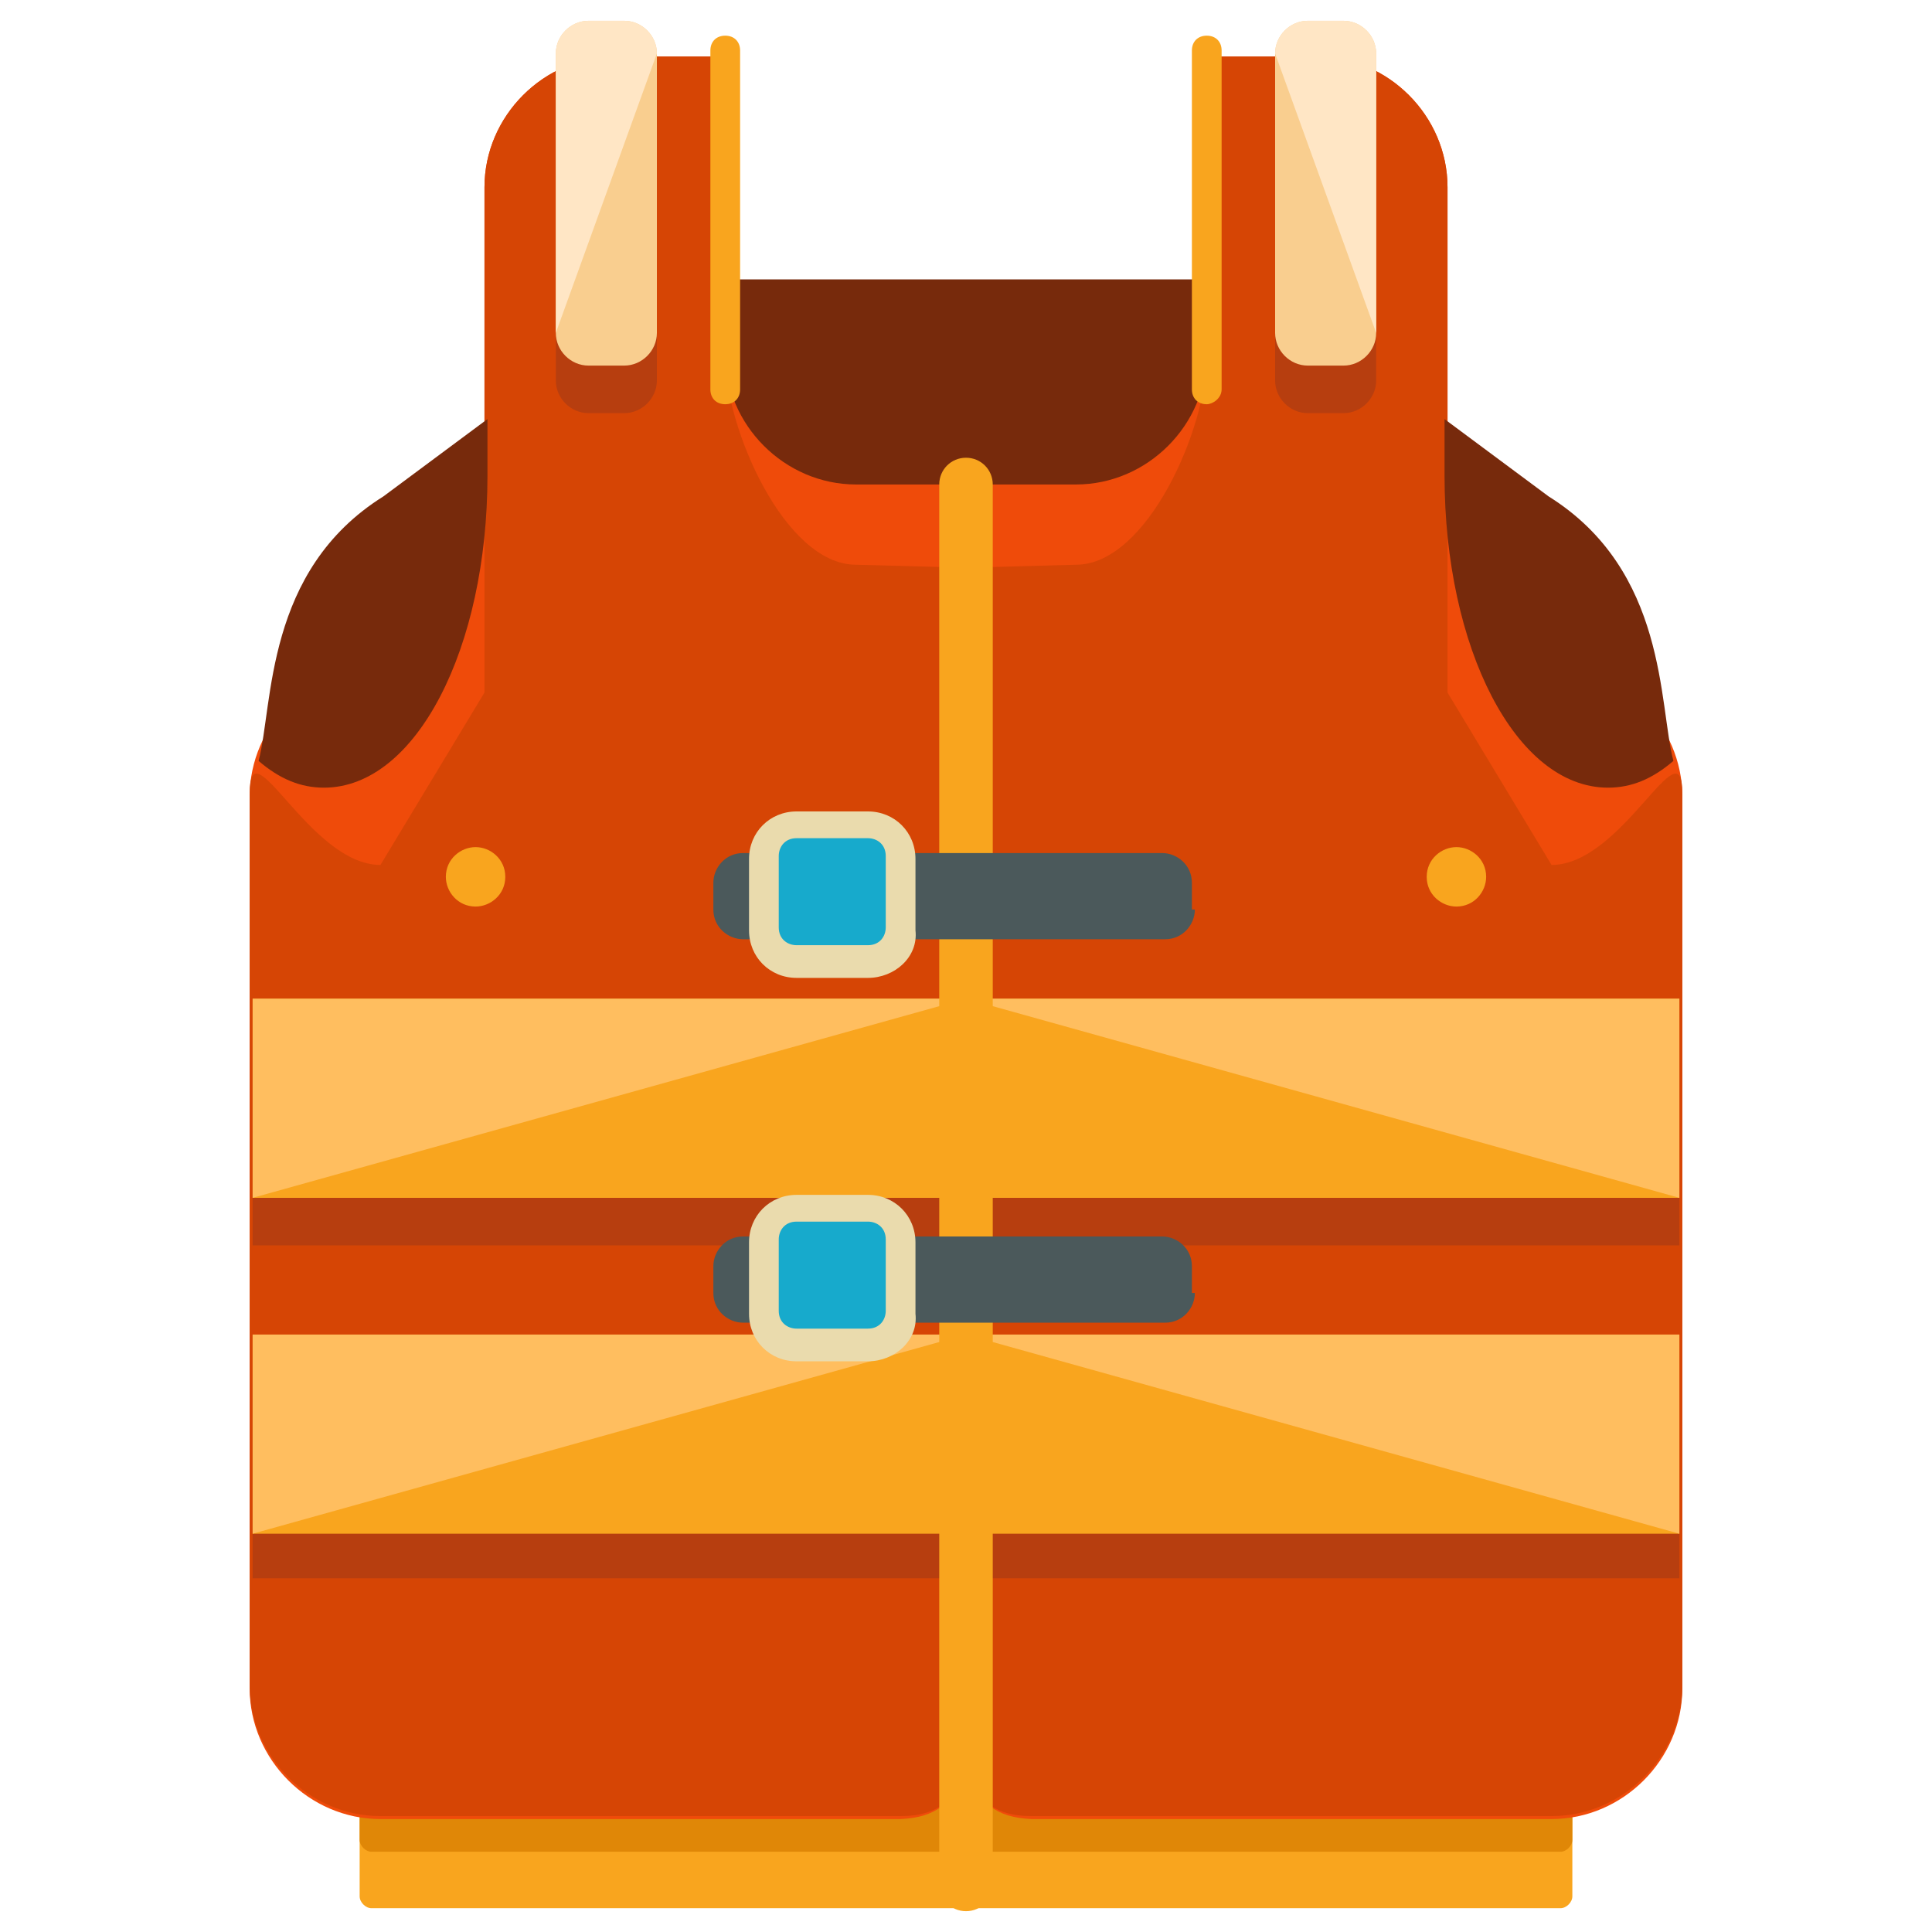<?xml version="1.0" encoding="utf-8"?>
<!-- Generator: Adobe Illustrator 16.0.0, SVG Export Plug-In . SVG Version: 6.00 Build 0)  -->
<!DOCTYPE svg PUBLIC "-//W3C//DTD SVG 1.1//EN" "http://www.w3.org/Graphics/SVG/1.1/DTD/svg11.dtd">
<svg version="1.1" id="Layer_1" xmlns="http://www.w3.org/2000/svg" xmlns:xlink="http://www.w3.org/1999/xlink" x="0px" y="0px"
	 width="65px" height="65px" viewBox="0 0 65 65" enable-background="new 0 0 65 65" xml:space="preserve">
<g>
	<g>
		<g>
			<rect x="22.7" y="9.4" fill="#772A0C" width="9.8" height="13.1"/>
			<path fill="#F9A51E" d="M32.5,63.8c0,0.2-0.2,0.4-0.4,0.4H12.5c-0.2,0-0.4-0.2-0.4-0.4v-4c0-0.2,0.2-0.4,0.4-0.4h19.6
				c0.2,0,0.4,0.2,0.4,0.4V63.8z"/>
			<path fill="#E08707" d="M32.5,61.9c0,0.2-0.2,0.4-0.4,0.4H12.5c-0.2,0-0.4-0.2-0.4-0.4v-4c0-0.2,0.2-0.4,0.4-0.4h19.6
				c0.2,0,0.4,0.2,0.4,0.4V61.9z"/>
			<path fill="#EF4B0A" d="M32.5,56.7V33.2v-6.5V16.3h-3.7c-2.4,0-4.4-2-4.4-4.4V3.1c0-0.4,0.1-0.8,0.2-1.2h-3.9
				c-2.4,0-4.4,2-4.4,4.4v9l-3.5,7.1c-2.4,0-4.4,2-4.4,4.4v30c0,2.4,2,4.4,4.4,4.4h17.5C32.7,61.1,32.5,59.1,32.5,56.7z"/>
			<path fill="#D64505" d="M32.5,56.7V33.2v-6.5v-7.6L28.8,19c-2.4,0-4.4-4.6-4.4-7V3.1c0-0.4,0.1-0.8,0.2-1.2h-3.9
				c-2.4,0-4.4,2-4.4,4.4v17l-3.5,5.8c-2.4,0-4.4-4.8-4.4-2.4v30c0,2.4,2,4.4,4.4,4.4h17.5C32.7,61.1,32.5,59.1,32.5,56.7z"/>
			<rect x="8.5" y="35.2" fill="#B73E0F" width="24" height="6.7"/>
			<rect x="8.5" y="46.4" fill="#B73E0F" width="24" height="6.7"/>
			<rect x="8.5" y="33.6" fill="#F9A51E" width="24" height="6.7"/>
			<polyline fill="#FFBE5F" points="32.5,33.6 8.5,33.6 8.5,40.3 			"/>
			<rect x="8.5" y="44.9" fill="#F9A51E" width="24" height="6.7"/>
			<polyline fill="#FFBE5F" points="32.5,44.9 8.5,44.9 8.5,51.6 			"/>
			<path fill="#772A0C" d="M8.7,25.6c0.7,0.6,1.4,0.9,2.2,0.9c3.1,0,5.5-4.7,5.5-10.5c0-0.2,0-1.6,0-1.9l-3.5,2.6
				C8.9,19.2,9.2,23.7,8.7,25.6z"/>
			<path fill="#F9A51E" d="M24.9,13.1c0,0.3-0.2,0.5-0.5,0.5l0,0c-0.3,0-0.5-0.2-0.5-0.5V1.7c0-0.3,0.2-0.5,0.5-0.5l0,0
				c0.3,0,0.5,0.2,0.5,0.5V13.1z"/>
			<path fill="#F9A51E" d="M17,29.5c0,0.6-0.5,1-1,1l0,0c-0.6,0-1-0.5-1-1l0,0c0-0.6,0.5-1,1-1l0,0C16.5,28.5,17,28.9,17,29.5
				L17,29.5z"/>
			<path fill="#B73E0F" d="M22.1,12.8c0,0.6-0.5,1.1-1.1,1.1h-1.2c-0.6,0-1.1-0.5-1.1-1.1V3.4c0-0.6,0.5-1.1,1.1-1.1H21
				c0.6,0,1.1,0.5,1.1,1.1V12.8z"/>
			<path fill="#F9CE8F" d="M22.1,11.2c0,0.6-0.5,1.1-1.1,1.1h-1.2c-0.6,0-1.1-0.5-1.1-1.1V1.8c0-0.6,0.5-1.1,1.1-1.1H21
				c0.6,0,1.1,0.5,1.1,1.1V11.2z"/>
			<path fill="#FFE6C5" d="M18.7,11.2V1.8c0-0.6,0.5-1.1,1.1-1.1H21c0.6,0,1.1,0.5,1.1,1.1"/>
		</g>
		<g>
			<rect x="32.5" y="9.4" fill="#772A0C" width="9.8" height="13.1"/>
			<path fill="#F9A51E" d="M32.5,63.8c0,0.2,0.2,0.4,0.4,0.4h19.6c0.2,0,0.4-0.2,0.4-0.4v-4c0-0.2-0.2-0.4-0.4-0.4H32.9
				c-0.2,0-0.4,0.2-0.4,0.4V63.8z"/>
			<path fill="#E08707" d="M32.5,61.9c0,0.2,0.2,0.4,0.4,0.4h19.6c0.2,0,0.4-0.2,0.4-0.4v-4c0-0.2-0.2-0.4-0.4-0.4H32.9
				c-0.2,0-0.4,0.2-0.4,0.4V61.9z"/>
			<path fill="#EF4B0A" d="M32.5,56.7V33.2v-6.5V16.3h3.7c2.4,0,4.4-2,4.4-4.4V3.1c0-0.4-0.1-0.8-0.2-1.2h3.9c2.4,0,4.4,2,4.4,4.4v9
				l3.5,7.1c2.4,0,4.4,2,4.4,4.4v30c0,2.4-2,4.4-4.4,4.4H34.7C32.3,61.1,32.5,59.1,32.5,56.7z"/>
			<path fill="#D64505" d="M32.5,56.7V33.2v-6.5v-7.6l3.7-0.1c2.4,0,4.4-4.6,4.4-7V3.1c0-0.4-0.1-0.8-0.2-1.2h3.9
				c2.4,0,4.4,2,4.4,4.4v17l3.5,5.8c2.4,0,4.4-4.8,4.4-2.4v30c0,2.4-2,4.4-4.4,4.4H34.7C32.3,61.1,32.5,59.1,32.5,56.7z"/>
			<rect x="32.5" y="35.2" fill="#B73E0F" width="24" height="6.7"/>
			<rect x="32.5" y="46.4" fill="#B73E0F" width="24" height="6.7"/>
			<rect x="32.5" y="33.6" fill="#F9A51E" width="24" height="6.7"/>
			<polyline fill="#FFBE5F" points="32.5,33.6 56.5,33.6 56.5,40.3 			"/>
			<rect x="32.5" y="44.9" fill="#F9A51E" width="24" height="6.7"/>
			<polyline fill="#FFBE5F" points="32.5,44.9 56.5,44.9 56.5,51.6 			"/>
			<path fill="#772A0C" d="M56.3,25.6c-0.7,0.6-1.4,0.9-2.2,0.9c-3.1,0-5.5-4.7-5.5-10.5c0-0.2,0-1.6,0-1.9l3.5,2.6
				C56.1,19.2,55.8,23.7,56.3,25.6z"/>
			<path fill="#F9A51E" d="M40.1,13.1c0,0.3,0.2,0.5,0.5,0.5l0,0c0.2,0,0.5-0.2,0.5-0.5V1.7c0-0.3-0.2-0.5-0.5-0.5l0,0
				c-0.3,0-0.5,0.2-0.5,0.5V13.1z"/>
			<path fill="#F9A51E" d="M48,29.5c0,0.6,0.5,1,1,1l0,0c0.6,0,1-0.5,1-1l0,0c0-0.6-0.5-1-1-1l0,0C48.5,28.5,48,28.9,48,29.5
				L48,29.5z"/>
			<path fill="#B73E0F" d="M42.9,12.8c0,0.6,0.5,1.1,1.1,1.1h1.2c0.6,0,1.1-0.5,1.1-1.1V3.4c0-0.6-0.5-1.1-1.1-1.1H44
				c-0.6,0-1.1,0.5-1.1,1.1V12.8z"/>
			<path fill="#F9CE8F" d="M42.9,11.2c0,0.6,0.5,1.1,1.1,1.1h1.2c0.6,0,1.1-0.5,1.1-1.1V1.8c0-0.6-0.5-1.1-1.1-1.1H44
				c-0.6,0-1.1,0.5-1.1,1.1V11.2z"/>
			<path fill="#FFE6C5" d="M46.3,11.2V1.8c0-0.6-0.5-1.1-1.1-1.1H44c-0.6,0-1.1,0.5-1.1,1.1"/>
		</g>
	</g>
	<path fill="#F9A51E" d="M33.4,63.4c0,0.5-0.4,0.9-0.9,0.9l0,0c-0.5,0-0.9-0.4-0.9-0.9V16.3c0-0.5,0.4-0.9,0.9-0.9l0,0
		c0.5,0,0.9,0.4,0.9,0.9V63.4z"/>
	<g>
		<path fill="#4B595B" d="M40.2,30.6c0,0.5-0.4,1-1,1H25c-0.5,0-1-0.4-1-1v-0.9c0-0.5,0.4-1,1-1h14.1c0.5,0,1,0.4,1,1V30.6z"/>
		<g>
			<path fill="#17AACC" d="M30.4,31.3c0,0.6-0.5,1.1-1.1,1.1h-2.4c-0.6,0-1.1-0.5-1.1-1.1v-2.4c0-0.6,0.5-1.1,1.1-1.1h2.4
				c0.6,0,1.1,0.5,1.1,1.1V31.3z"/>
			<path fill="#EADBAD" d="M29.2,32.9h-2.4c-0.9,0-1.6-0.7-1.6-1.6v-2.4c0-0.9,0.7-1.6,1.6-1.6h2.4c0.9,0,1.6,0.7,1.6,1.6v2.4
				C30.9,32.2,30.1,32.9,29.2,32.9z M26.8,28.2c-0.4,0-0.6,0.3-0.6,0.6v2.4c0,0.4,0.3,0.6,0.6,0.6h2.4c0.4,0,0.6-0.3,0.6-0.6v-2.4
				c0-0.4-0.3-0.6-0.6-0.6H26.8z"/>
		</g>
	</g>
	<g>
		<path fill="#4B595B" d="M40.2,43.5c0,0.5-0.4,1-1,1H25c-0.5,0-1-0.4-1-1v-0.9c0-0.5,0.4-1,1-1h14.1c0.5,0,1,0.4,1,1V43.5z"/>
		<g>
			<path fill="#17AACC" d="M30.4,44.2c0,0.6-0.5,1.1-1.1,1.1h-2.4c-0.6,0-1.1-0.5-1.1-1.1v-2.4c0-0.6,0.5-1.1,1.1-1.1h2.4
				c0.6,0,1.1,0.5,1.1,1.1V44.2z"/>
			<path fill="#EADBAD" d="M29.2,45.8h-2.4c-0.9,0-1.6-0.7-1.6-1.6v-2.4c0-0.9,0.7-1.6,1.6-1.6h2.4c0.9,0,1.6,0.7,1.6,1.6v2.4
				C30.9,45.1,30.1,45.8,29.2,45.8z M26.8,41.1c-0.4,0-0.6,0.3-0.6,0.6v2.4c0,0.4,0.3,0.6,0.6,0.6h2.4c0.4,0,0.6-0.3,0.6-0.6v-2.4
				c0-0.4-0.3-0.6-0.6-0.6H26.8z"/>
		</g>
	</g>
</g>
</svg>
